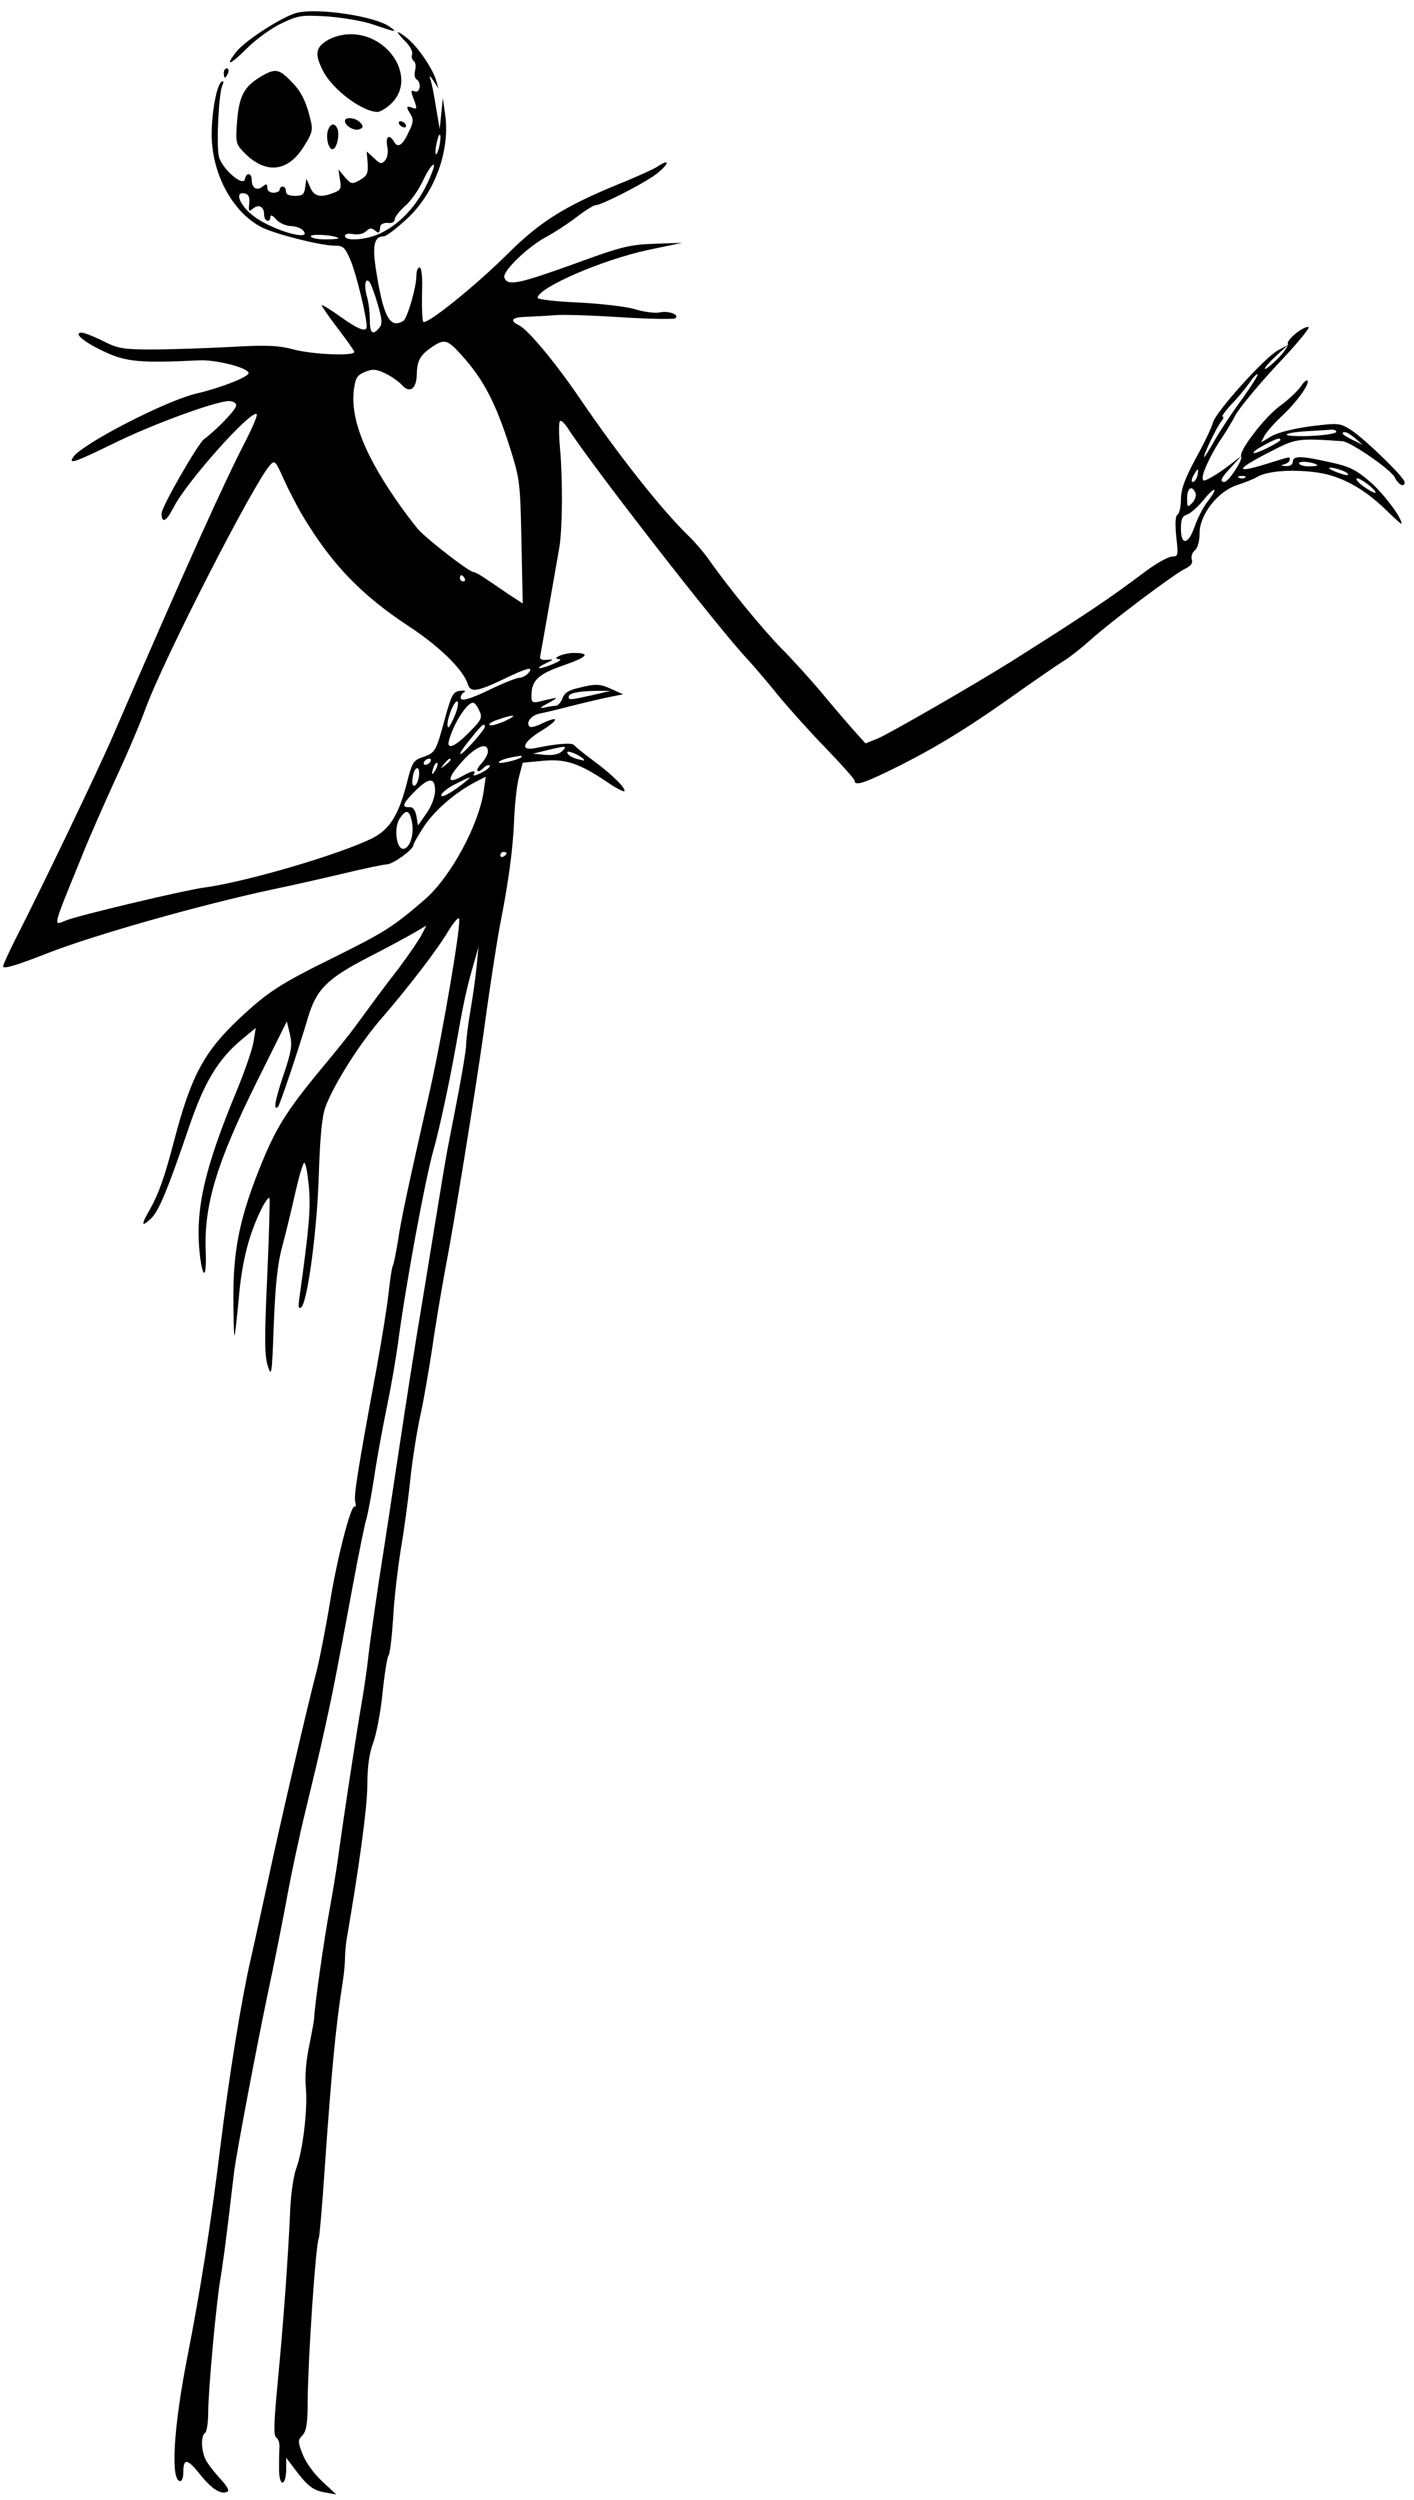 <?xml version="1.0" standalone="no"?>
<!DOCTYPE svg PUBLIC "-//W3C//DTD SVG 20010904//EN"
 "http://www.w3.org/TR/2001/REC-SVG-20010904/DTD/svg10.dtd">
<svg version="1.0" xmlns="http://www.w3.org/2000/svg"
 width="455pt" height="804pt" viewBox="0 0 455 804"
 preserveAspectRatio="xMidYMid meet">
<g transform="translate(0,804) scale(0.1,-0.1)"
fill="#000000" stroke="none">
<path d="M956 7999 c-45 -11 -166 -88 -196 -126 -38 -49 -20 -43 34 11 30 30
80 66 112 81 55 26 65 27 149 22 49 -4 117 -15 149 -27 70 -24 77 -25 50 -6
-48 34 -228 61 -298 45z"/>
<path d="M1280 7936 c0 -3 12 -17 26 -31 14 -14 23 -32 20 -40 -3 -8 0 -17 5
-21 6 -3 8 -17 5 -29 -3 -13 -2 -27 4 -30 17 -10 12 -45 -5 -39 -13 5 -14 2
-5 -21 13 -35 13 -38 -5 -31 -18 7 -19 2 -3 -23 9 -15 8 -26 -6 -54 -20 -44
-36 -55 -48 -33 -15 26 -28 18 -22 -14 4 -18 1 -36 -6 -45 -12 -14 -16 -13
-36 6 l-24 22 3 -38 c2 -33 -2 -41 -25 -54 -25 -14 -28 -14 -48 9 l-21 25 5
-33 c5 -28 2 -34 -20 -42 -43 -17 -64 -12 -76 18 l-12 27 -4 -27 c-3 -23 -8
-28 -33 -28 -19 0 -29 5 -29 15 0 8 -4 15 -10 15 -5 0 -10 -4 -10 -10 0 -5 -9
-10 -20 -10 -12 0 -20 7 -20 16 0 13 -3 14 -15 4 -18 -15 -35 -5 -35 21 0 23
-17 26 -22 3 -5 -27 -76 35 -84 74 -8 40 0 200 11 226 6 13 5 17 -2 13 -18
-11 -36 -124 -31 -195 9 -119 73 -228 160 -273 44 -22 189 -59 234 -59 28 0
34 -5 52 -47 18 -42 52 -182 52 -213 0 -20 -27 -10 -84 31 -32 23 -59 39 -61
38 -1 -2 21 -35 51 -74 29 -38 54 -73 54 -77 0 -14 -135 -8 -195 8 -50 13 -85
15 -205 8 -80 -4 -192 -8 -250 -8 -94 0 -111 3 -158 27 -30 15 -61 27 -69 27
-30 0 9 -32 77 -63 67 -31 114 -35 300 -26 54 3 160 -24 160 -41 0 -12 -88
-47 -165 -65 -99 -22 -375 -165 -400 -206 -15 -23 6 -16 125 42 124 62 334
139 377 139 13 0 23 -6 23 -14 0 -13 -60 -76 -104 -109 -20 -16 -136 -217
-136 -238 0 -34 15 -27 38 18 41 82 251 317 268 301 3 -4 -13 -42 -35 -85 -70
-135 -189 -398 -429 -953 -47 -109 -228 -486 -313 -652 -21 -42 -39 -81 -39
-86 0 -10 43 3 145 43 146 57 486 154 725 205 58 12 160 35 227 51 67 16 129
29 138 29 19 0 85 48 85 61 0 5 16 33 35 62 35 52 100 108 165 142 l33 17 -6
-43 c-15 -111 -107 -280 -190 -352 -101 -87 -127 -104 -288 -184 -179 -88
-217 -113 -310 -200 -113 -107 -154 -183 -209 -393 -31 -118 -49 -168 -76
-217 -31 -53 -30 -62 1 -33 26 24 54 92 125 300 47 138 92 213 166 275 l47 39
-7 -44 c-4 -25 -28 -94 -53 -155 -108 -260 -137 -391 -119 -539 10 -74 21 -63
18 17 -6 151 34 285 165 549 l96 193 10 -42 c8 -35 5 -55 -22 -134 -27 -81
-32 -114 -16 -98 6 6 68 191 96 286 27 91 61 125 194 194 55 28 120 63 144 77
l43 25 -15 -29 c-8 -16 -41 -64 -73 -107 -55 -71 -81 -107 -142 -190 -13 -18
-60 -77 -106 -132 -116 -140 -150 -195 -202 -326 -64 -161 -84 -264 -83 -418
0 -69 2 -121 4 -116 2 6 8 62 14 126 10 114 33 202 73 282 11 22 22 37 25 34
2 -3 -1 -115 -7 -250 -9 -197 -9 -253 1 -288 13 -41 14 -33 20 131 5 126 12
196 27 250 11 41 30 119 42 173 12 53 25 97 29 97 5 0 11 -35 15 -77 6 -71 1
-130 -30 -353 -5 -35 -4 -42 6 -34 20 20 51 251 56 429 4 119 10 183 21 214
26 71 110 205 182 287 83 96 178 219 214 280 15 25 31 44 34 40 9 -9 -50 -356
-92 -546 -73 -323 -95 -425 -104 -489 -7 -41 -14 -78 -17 -82 -3 -5 -9 -46
-14 -91 -5 -46 -23 -155 -39 -243 -58 -313 -73 -406 -68 -425 3 -11 2 -18 -2
-16 -12 8 -59 -177 -81 -319 -12 -71 -30 -164 -40 -205 -33 -126 -128 -537
-159 -685 -17 -77 -41 -189 -55 -250 -29 -126 -68 -367 -97 -600 -30 -247 -66
-472 -105 -670 -46 -233 -56 -405 -24 -405 6 0 10 13 10 29 0 46 13 44 55 -9
37 -46 68 -66 88 -53 5 3 -4 19 -21 37 -16 17 -36 42 -45 56 -19 27 -23 85 -7
95 5 3 10 33 10 65 0 72 27 366 40 435 5 28 16 111 25 185 9 74 17 146 19 160
10 70 70 388 106 560 23 107 52 254 65 325 13 72 40 197 60 279 20 82 48 199
61 260 24 110 33 153 93 476 17 91 35 179 40 195 5 17 17 80 26 140 9 61 28
162 41 225 13 63 28 151 34 195 26 196 89 537 116 630 17 60 49 208 70 325 24
137 33 181 54 255 l20 70 -6 -60 c-3 -33 -12 -98 -20 -144 -8 -46 -14 -96 -14
-111 0 -16 -14 -100 -31 -187 -17 -87 -33 -169 -35 -183 -6 -32 -24 -145 -74
-450 -23 -135 -56 -348 -75 -475 -19 -126 -48 -318 -65 -425 -16 -107 -32
-220 -35 -250 -3 -30 -12 -93 -20 -140 -19 -109 -60 -380 -75 -490 -6 -47 -20
-130 -30 -185 -17 -91 -48 -308 -49 -345 0 -8 -8 -49 -16 -90 -10 -46 -14 -97
-11 -132 7 -70 -10 -208 -31 -263 -8 -22 -17 -80 -19 -130 -7 -162 -23 -377
-40 -553 -13 -137 -14 -176 -5 -182 7 -4 12 -20 10 -36 -1 -16 -1 -48 -1 -72
2 -53 22 -47 23 6 l0 37 22 -29 c46 -62 63 -75 101 -82 l38 -7 -45 42 c-27 25
-53 61 -63 87 -16 41 -16 46 0 62 12 14 16 39 16 108 1 136 26 509 36 526 2 3
11 105 19 225 22 315 35 449 55 580 6 35 10 75 10 90 0 16 2 44 5 63 41 238
66 421 67 495 0 62 6 106 19 140 10 27 24 99 30 160 6 60 15 115 19 120 5 6
11 60 15 120 3 61 15 161 25 224 11 63 24 162 30 220 6 58 20 149 31 201 12
52 29 154 40 225 10 72 30 189 43 260 27 137 96 568 121 745 20 148 43 297 54
355 27 137 41 239 45 330 2 55 9 121 16 146 l12 46 64 6 c73 7 116 -7 206 -67
28 -20 54 -33 57 -31 7 8 -39 54 -99 98 -30 22 -58 45 -62 50 -6 9 -52 6 -125
-9 -51 -10 -42 18 18 55 58 36 61 51 5 25 -19 -10 -39 -15 -42 -11 -13 13 6
37 33 42 15 3 62 14 103 25 41 10 95 23 120 28 l45 9 -40 18 c-34 15 -47 16
-93 5 -41 -9 -55 -17 -62 -36 -5 -13 -15 -24 -22 -24 -7 0 -24 -3 -38 -6 -16
-3 -11 2 15 15 25 14 31 19 15 15 -14 -3 -35 -8 -47 -11 -19 -4 -23 -1 -23 18
0 51 22 71 103 99 78 27 89 40 33 40 -33 0 -76 -19 -46 -20 8 -1 0 -7 -19 -15
-43 -19 -66 -18 -26 1 28 13 28 14 5 12 -16 -2 -24 2 -22 10 4 20 53 301 62
352 10 63 11 219 2 318 -4 46 -4 85 0 88 4 3 15 -8 25 -23 74 -116 482 -641
578 -743 23 -25 69 -79 102 -120 34 -41 102 -117 152 -168 50 -52 91 -98 91
-103 0 -19 34 -7 148 50 126 64 228 127 390 243 57 40 118 82 136 93 18 11 55
40 83 65 66 60 274 216 307 231 18 9 25 18 21 29 -3 10 1 23 10 30 9 8 15 29
15 55 0 60 59 135 121 155 24 8 53 19 64 26 31 18 103 25 181 16 84 -9 160
-50 236 -124 26 -26 48 -45 48 -42 0 20 -58 97 -102 135 -44 38 -66 49 -127
62 -92 21 -121 22 -121 2 0 -9 -9 -15 -22 -14 -17 1 -19 2 -5 6 9 2 17 9 17
14 0 11 6 12 -68 -11 -112 -35 -109 -21 7 38 81 42 87 43 231 33 26 -2 154
-90 168 -116 12 -25 32 -34 32 -16 0 15 -128 139 -171 167 -38 24 -41 24 -132
13 -56 -8 -105 -20 -126 -32 l-33 -20 11 22 c7 12 32 41 57 64 47 44 90 104
81 113 -3 3 -13 -6 -22 -20 -10 -14 -39 -42 -67 -62 -49 -36 -134 -147 -124
-162 6 -11 -41 -82 -54 -82 -17 0 -11 13 23 49 l32 35 -35 -27 c-19 -15 -47
-34 -62 -42 -25 -14 -28 -14 -28 0 0 19 34 88 64 130 11 17 30 47 41 69 11 21
70 93 132 160 63 66 109 122 104 124 -15 5 -72 -41 -67 -54 2 -6 -13 -29 -35
-50 -21 -21 -39 -34 -39 -30 0 5 17 24 38 43 l37 34 -33 -18 c-43 -23 -200
-198 -209 -232 -3 -14 -28 -66 -55 -115 -36 -67 -48 -100 -48 -132 0 -24 -5
-46 -11 -49 -7 -5 -8 -29 -4 -71 7 -60 6 -64 -13 -64 -12 0 -50 -21 -85 -47
-121 -91 -187 -135 -432 -290 -125 -78 -387 -229 -430 -248 l-40 -16 -43 48
c-23 26 -70 81 -103 121 -34 40 -89 101 -123 135 -60 61 -171 196 -232 283
-17 25 -49 62 -70 82 -87 85 -222 256 -343 433 -81 120 -172 229 -201 243 -32
15 -23 26 23 27 23 1 62 3 87 5 25 3 121 0 213 -6 93 -6 173 -7 179 -4 18 11
-21 26 -50 19 -15 -3 -50 2 -77 10 -28 9 -108 18 -182 22 -73 3 -133 10 -133
15 0 32 206 122 355 154 l110 23 -90 -3 c-81 -3 -108 -10 -258 -65 -178 -64
-214 -72 -224 -44 -8 20 79 103 140 134 20 11 61 37 90 59 28 22 57 40 63 40
20 0 170 77 202 105 37 31 36 45 -1 20 -14 -9 -73 -36 -131 -59 -172 -71 -250
-120 -356 -226 -100 -99 -257 -226 -268 -215 -3 3 -5 44 -4 90 2 53 -1 85 -8
85 -5 0 -10 -11 -10 -25 0 -39 -29 -138 -42 -147 -44 -27 -65 14 -89 170 -11
75 -4 102 26 102 8 0 39 24 71 53 91 82 142 218 127 335 l-8 57 -5 -50 -5 -50
-12 70 c-6 39 -14 79 -18 90 -5 14 -2 13 10 -5 l16 -25 -7 25 c-11 38 -56 105
-91 135 -18 15 -33 24 -33 21z m134 -365 c-4 -17 -9 -30 -11 -27 -3 2 -2 19 2
36 9 41 17 33 9 -9z m-24 -86 c-34 -90 -93 -160 -165 -195 -45 -22 -115 -27
-115 -9 0 7 11 9 27 6 16 -3 32 1 41 9 11 11 17 12 28 3 14 -11 15 -10 18 14
1 6 12 11 24 10 13 -2 22 3 22 11 0 8 15 27 34 44 19 16 44 53 57 81 24 51 47
72 29 26z m-588 -100 c-3 -25 -1 -27 12 -16 19 16 36 6 36 -20 0 -21 20 -27
20 -6 1 7 8 4 18 -8 9 -11 30 -21 46 -22 15 0 33 -6 39 -12 41 -41 -96 -3
-157 44 -44 33 -63 80 -29 73 13 -3 17 -11 15 -33z m287 -111 c2 -2 -17 -4
-42 -4 -26 0 -47 5 -47 10 0 9 78 4 89 -6z m126 -211 c15 -51 16 -65 5 -78
-21 -25 -30 -17 -30 28 0 23 -4 57 -10 76 -9 34 -4 60 9 44 4 -4 16 -36 26
-70z m270 -165 c70 -77 110 -153 156 -298 32 -102 33 -111 37 -303 l4 -198
-49 32 c-26 18 -60 41 -75 51 -15 10 -30 18 -34 18 -14 0 -148 104 -178 137
-17 20 -51 65 -76 102 -102 149 -143 261 -131 350 5 36 11 45 36 55 24 10 35
9 65 -5 19 -9 44 -27 54 -38 24 -27 46 -12 47 33 1 46 10 63 49 90 40 27 50
24 95 -26z m2513 -140 c-30 -40 -69 -99 -87 -130 -18 -32 -34 -58 -36 -58 -6
0 40 97 55 115 7 8 9 15 4 15 -4 0 8 17 27 38 20 20 46 52 59 70 12 18 24 31
27 28 2 -2 -20 -37 -49 -78z m302 -107 c0 -5 -36 -11 -80 -13 -44 -2 -80 0
-80 4 0 4 28 9 63 11 34 2 70 4 80 5 9 1 17 -2 17 -7z m61 -21 l24 -21 -32 16
c-32 15 -42 25 -24 25 5 0 19 -9 32 -20z m-241 -5 c0 -7 -81 -47 -86 -42 -3 3
12 14 33 25 39 21 53 26 53 17z m-3143 -249 c92 -152 185 -249 338 -350 98
-64 176 -140 190 -186 9 -28 30 -25 114 15 79 38 100 43 81 20 -7 -8 -20 -15
-29 -15 -9 0 -54 -18 -99 -40 -52 -25 -84 -35 -88 -28 -4 5 0 14 7 20 10 6 7
8 -11 6 -22 -3 -27 -12 -48 -88 -29 -107 -31 -111 -71 -125 -31 -10 -35 -17
-52 -84 -26 -102 -55 -148 -109 -176 -103 -52 -409 -142 -545 -160 -61 -8
-411 -91 -444 -106 -41 -17 -43 -27 52 206 24 61 74 173 109 250 36 77 79 178
96 225 59 161 346 721 400 783 16 18 18 16 45 -44 15 -34 44 -90 64 -123z
m3262 168 c2 -2 -10 -4 -27 -4 -18 0 -32 5 -32 10 0 9 47 4 59 -6z m96 -26 c7
-7 1 -8 -15 -3 -40 12 -59 26 -25 19 17 -4 35 -11 40 -16z m-482 -8 c-3 -11
-9 -20 -15 -20 -5 0 -4 9 2 20 6 11 12 20 14 20 2 0 2 -9 -1 -20z m154 -6 c-3
-3 -12 -4 -19 -1 -8 3 -5 6 6 6 11 1 17 -2 13 -5z m419 -46 c4 -6 -7 -3 -24 8
-17 10 -34 24 -37 32 -5 15 50 -21 61 -40z m-579 -4 c3 -8 -2 -23 -11 -32 -15
-15 -16 -14 -16 16 0 33 16 43 27 16z m39 -27 c-15 -19 -33 -55 -42 -81 -20
-58 -44 -62 -44 -7 0 31 4 41 20 46 11 4 34 24 52 46 38 47 51 44 14 -4z
m-2391 -247 c3 -5 1 -10 -4 -10 -6 0 -11 5 -11 10 0 6 2 10 4 10 3 0 8 -4 11
-10z m410 -376 c-73 -16 -75 -16 -75 -5 0 12 31 18 90 19 l45 0 -60 -14z
m-440 -62 c-18 -42 -25 -51 -25 -32 0 24 23 79 32 74 4 -3 1 -21 -7 -42z m77
13 c11 -23 8 -30 -32 -70 -49 -50 -76 -59 -64 -22 16 54 57 117 76 117 5 0 14
-11 20 -25z m83 -34 c-22 -10 -44 -16 -49 -13 -5 3 6 11 25 17 53 19 69 17 24
-4z m-65 -19 c0 -4 -18 -28 -40 -52 -50 -55 -53 -43 -4 16 35 44 44 51 44 36z
m10 -79 c0 -9 -10 -27 -22 -40 -21 -23 -13 -34 10 -11 6 6 14 9 18 6 3 -4 -9
-14 -26 -23 -18 -9 -29 -12 -26 -6 10 15 -4 13 -34 -4 -54 -31 -54 -10 1 50
42 46 79 59 79 28z m239 1 c-11 -10 -29 -14 -55 -12 l-39 4 45 11 c63 15 66
15 49 -3z m71 -30 c0 -1 -13 2 -30 7 -16 6 -27 15 -24 20 4 7 54 -17 54 -27z
m-203 10 c-3 -3 -22 -10 -42 -14 -21 -5 -34 -5 -29 0 8 7 28 13 68 19 5 0 7
-2 3 -5z m-292 -14 c-3 -5 -11 -10 -16 -10 -6 0 -7 5 -4 10 3 6 11 10 16 10 6
0 7 -4 4 -10z m65 6 c0 -2 -8 -10 -17 -17 -16 -13 -17 -12 -4 4 13 16 21 21
21 13z m-49 -33 c-12 -20 -14 -14 -5 12 4 9 9 14 11 11 3 -2 0 -13 -6 -23z
m-53 -20 c-2 -14 -8 -28 -14 -30 -7 -2 -9 8 -6 27 5 37 25 40 20 3z m157 -11
c-44 -37 -85 -61 -85 -50 0 7 19 23 43 35 47 24 56 27 42 15z m-105 -35 c0
-19 -11 -49 -27 -72 l-28 -40 -5 30 c-4 20 -11 30 -23 29 -26 -2 -21 12 18 51
45 45 65 46 65 2z m-74 -103 c7 -40 -8 -84 -29 -84 -22 0 -30 69 -11 97 21 32
32 29 40 -13z m304 -98 c0 -3 -4 -8 -10 -11 -5 -3 -10 -1 -10 4 0 6 5 11 10
11 6 0 10 -2 10 -4z"/>
<path d="M1053 7910 c-38 -23 -41 -45 -13 -99 30 -59 126 -131 175 -131 9 0
30 13 46 29 79 79 -7 221 -133 221 -25 0 -56 -8 -75 -20z"/>
<path d="M720 7805 c0 -8 2 -15 4 -15 2 0 6 7 10 15 3 8 1 15 -4 15 -6 0 -10
-7 -10 -15z"/>
<path d="M845 7797 c-58 -33 -75 -63 -82 -145 -5 -67 -4 -75 18 -98 71 -76
145 -70 198 17 25 39 28 52 21 80 -13 58 -30 93 -58 122 -43 45 -54 48 -97 24z"/>
<path d="M1110 7651 c0 -16 30 -33 46 -27 13 5 14 9 4 21 -13 16 -50 21 -50 6z"/>
<path d="M1285 7640 c3 -5 11 -10 16 -10 6 0 7 5 4 10 -3 6 -11 10 -16 10 -6
0 -7 -4 -4 -10z"/>
<path d="M1055 7620 c-7 -23 2 -60 15 -60 13 0 24 46 16 65 -8 21 -23 19 -31
-5z"/>
</g>
</svg>
